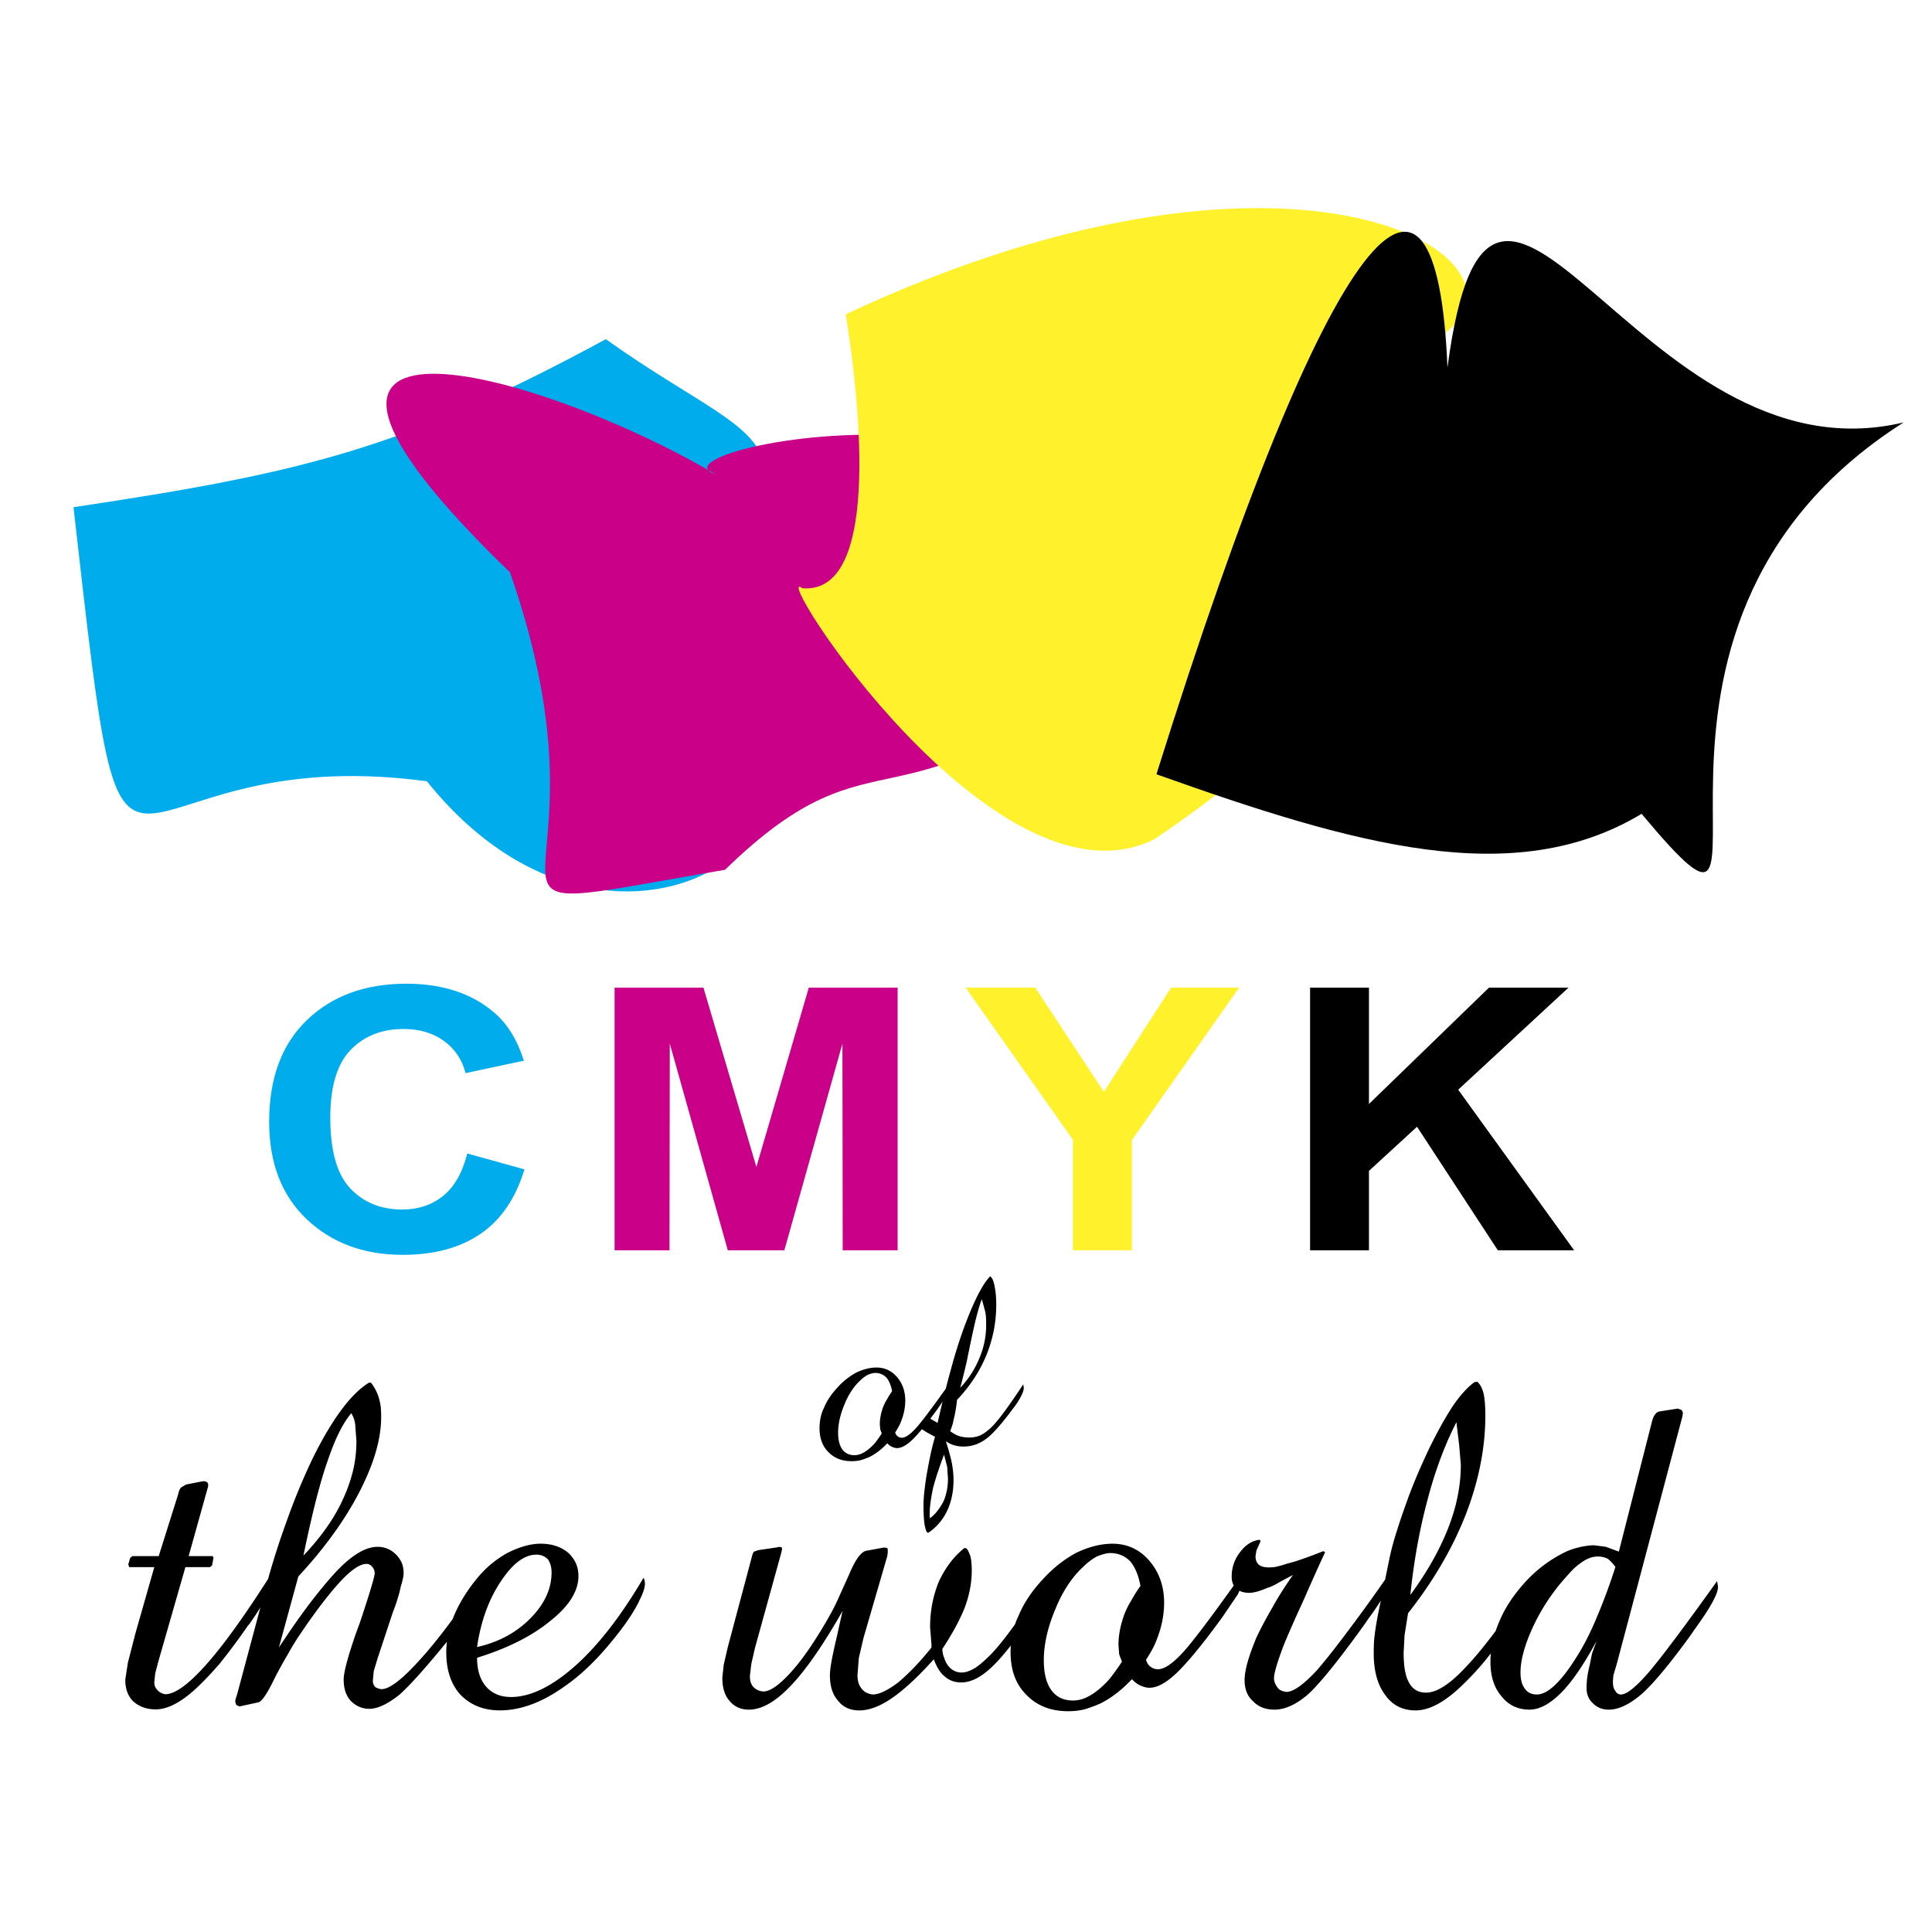 <svg xmlns="http://www.w3.org/2000/svg" width="2500" height="2500" viewBox="0 0 192.756 192.756"><g fill-rule="evenodd" clip-rule="evenodd"><path fill="#fff" d="M0 0h192.756v192.756H0V0z"/><path d="M63.869 72.12c28.89 3.741-.234 31.978-21.276 5.83-32.903-4.432-29.647 22.134-35.26-27.346 22.923-3.432 33.006-5.866 53.11-16.762 18.007 12.835 23.015 7.516 3.426 38.278z" fill="#00acec"/><path d="M112.307 64.474C89.438 84.647 87.986 71.51 72.341 86.776c-31.054 5.318-9.644 4.125-21.465-29.681-30.305-29.261 2.652-20.286 20.493-9.787-7.915-2.615 45.36-13.264 40.938 17.166z" fill="#ca0088"/><path d="M84.381 31.356c46.498-21.792 72.005-4.36 58.24 2.855-2.994 24.281-4.33 33.789-27.443 49.521C99.262 91.626 76.47 55.935 80.054 58.69c8.204.678 5.445-20.352 4.327-27.334z" fill="#fff22d"/><path d="M189.922 42.145c-32.936 20.955-9.016 59.552-26.139 39.051-12.713 7.641-28.508 3.143-48.406-3.947 17.516-55.88 27.973-66.781 29.037-40.57 4.463-33.853 18.934 11.812 45.508 5.466z"/><path d="M46.62 115.086l5.704 1.582c-.878 2.891-2.337 5.033-4.378 6.432-2.042 1.396-4.631 2.096-7.768 2.096-3.883 0-7.075-1.184-9.575-3.553s-3.749-5.611-3.749-9.725c0-4.352 1.257-7.736 3.772-10.15 2.515-2.416 5.823-3.623 9.922-3.623 3.58 0 6.488.951 8.724 2.852 1.331 1.117 2.33 2.727 2.995 4.828l-5.817 1.242c-.346-1.355-1.07-2.428-2.169-3.219-1.1-.791-2.437-1.186-4.009-1.186-2.174 0-3.937.695-5.29 2.088s-2.029 3.646-2.029 6.76c0 3.303.664 5.654 1.996 7.061 1.33 1.404 3.059 2.105 5.188 2.105 1.569 0 2.919-.445 4.049-1.34 1.129-.895 1.941-2.313 2.434-4.25z" fill="#00acec"/><path fill="#ca0088" d="M61.318 124.744V98.539h8.865l5.282 17.889 5.229-17.889h8.861v26.205h-5.477l-.029-20.621-5.795 20.621h-5.64l-5.789-20.621-.029 20.621h-5.478z"/><path fill="#fff22d" d="M107.047 124.744v-11.029L96.346 98.539h6.939l6.85 10.395 6.709-10.395h6.779l-10.701 15.217v10.988h-5.875z"/><path d="M130.707 124.744V98.539h5.875v11.604l11.971-11.604h7.935l-11.004 10.18 11.569 16.025h-7.612l-8.064-12.33-4.795 4.404v7.926h-5.875zM88.476 139.645a4.63 4.63 0 0 0-.4.824c-.198.576-.296 1.113-.296 1.611l.04.527.154.414c-.267.404-.495.721-.683.953a4.973 4.973 0 0 1-.722.682c-.456.354-.894.529-1.314.529-.533 0-.938-.193-1.217-.58-.28-.387-.42-.941-.42-1.662 0-.877.215-1.824.645-2.848.412-1.004.936-1.795 1.572-2.371.214-.215.459-.398.734-.553.317-.129.567-.193.748-.193.438 0 .808.15 1.108.449.274.318.468.779.58 1.379a7.791 7.791 0 0 0-.529.839zm70.805 21.791c-.66 1.572-1.352 2.912-2.074 4.021-1.521 2.4-2.811 3.602-3.871 3.602-.537 0-.936-.191-1.197-.576-.293-.371-.438-.908-.438-1.617 0-1.186.383-2.633 1.15-4.342a20.101 20.101 0 0 1 2.881-4.598c.6-.693 1.021-1.162 1.268-1.408.229-.215.469-.408.715-.578.568-.43 1.137-.646 1.705-.646.367 0 .697.078.99.23.246.186.498.455.76.809a58.027 58.027 0 0 1-1.889 5.103zm-.439 3.519l-.23 1.137c-.154.635-.246 1.127-.277 1.475-.029.348-.045.631-.045.848 0 .635.215 1.145.645 1.531.414.416.938.627 1.57.627.967 0 2.051-.51 3.25-1.529 1.168-1.02 2.803-2.98 4.908-5.883l.393-.578c1.568-2.146 2.352-3.566 2.352-4.262l-.045-.277-.047-.301c-3.275 4.572-5.541 7.598-6.801 9.076-1.291 1.494-2.221 2.24-2.789 2.24-.246 0-.43-.115-.553-.346-.17-.186-.254-.5-.254-.947l.045-.6.348-1.18 6.5-24.506.047-.184.045-.301c0-.061-.045-.168-.139-.324l-.371-.137-1.758.275c-.373.031-.643.363-.811.994l-3.312 13.002-1.318-.486-1.158-.146c-.465 0-.998.078-1.6.23a6.479 6.479 0 0 0-1.713.674c-1.174.617-2.262 1.438-3.266 2.459-1.266 1.33-2.201 2.689-2.803 4.082a11.85 11.85 0 0 0-.428 1.096c-1.137 1.521-2.113 2.705-2.928 3.549-1.602 1.74-2.941 2.611-4.018 2.611-.787 0-1.357-.338-1.711-1.016-.354-.615-.529-1.607-.529-2.977l.092-1.732.348-2.193c2.523-3.201 4.447-6.494 5.771-9.879 1.295-3.369 1.941-6.646 1.941-9.832 0-.969-.062-1.723-.186-2.262-.154-.537-.361-.916-.623-1.131l-.277.045c-.662.479-1.355 1.232-2.078 2.264-.725 1.08-1.516 2.488-2.379 4.229-1.031 2.172-1.816 4.043-2.355 5.611-.34.924-.641 1.811-.902 2.656a26.44 26.44 0 0 0-.76 2.795l-.439 2.146a170.145 170.145 0 0 1-4.094 5.639c-1.139 1.51-2.055 2.658-2.746 3.441-1.322 1.418-2.33 2.125-3.021 2.125-.416-.061-.701-.199-.854-.416-.246-.307-.371-.623-.371-.945 0-.479.301-1.518.9-3.119.4-1.016 1.092-2.594 2.078-4.734a217.482 217.482 0 0 1 2.123-4.736l-.186-.092c-1.678.664-2.861 1.07-3.553 1.225-.508.168-.854.27-1.037.299-.186.062-.471.094-.855.094-.445 0-.777-.092-.992-.273-.215-.197-.322-.479-.322-.844l.092-.57.414-.934-.092-.137c-.754.092-1.4.498-1.938 1.217a3.853 3.853 0 0 0-.854 2.453c0 .355.068.654.207.895-2.35 3.285-4.002 5.471-4.961 6.555-1.078 1.201-1.949 1.801-2.611 1.801-.246 0-.482-.076-.705-.23-.225-.154-.383-.393-.475-.715.385-.6.67-1.1.855-1.5.186-.414.363-.891.531-1.43a9.677 9.677 0 0 0 .418-2.744c0-1.66-.49-3.061-1.469-4.199-.977-1.137-2.205-1.707-3.684-1.707-1.141 0-2.342.301-3.604.9-1.232.662-2.363 1.562-3.395 2.701-1.08 1.17-1.863 2.355-2.357 3.555-.141.285-.264.58-.367.883-.873 1.217-1.619 2.158-2.238 2.824-.602.631-1.154 1.125-1.662 1.479-.54.34-1.009.508-1.408.508-.54 0-.985-.215-1.339-.646-.185-.23-.324-.5-.416-.809a2.215 2.215 0 0 1-.185-.902c1.031-1.568 1.785-2.971 2.263-4.203.446-1.232.669-2.432.669-3.602 0-.602-.047-1.088-.14-1.457-.138-.385-.269-.639-.392-.762l-.186-.047c-1.047.818-1.9 1.934-2.562 3.35-.585 1.418-.877 2.934-.877 4.551l.139 1.756v.277c-1.108 1.385-2.215 2.549-3.324 3.486-1.062.801-1.909 1.201-2.54 1.201-.507-.061-.884-.268-1.131-.623-.26-.309-.391-.746-.391-1.316l.138-1.709.462-1.986 2.377-8.176.046-.348v-.277l-.046-.186-.324-.045-1.754.322c-.54.094-1.124.902-1.754 2.426-.031.062-.332.725-.9 1.986a22.832 22.832 0 0 1-.739 1.549 46.094 46.094 0 0 1-2.031 3.383c-.661.994-1.292 1.838-1.892 2.529-1.262 1.447-2.253 2.17-2.977 2.17a1.49 1.49 0 0 1-.958-.416c-.254-.246-.38-.623-.38-1.133l.138-1.18.369-1.617 2.608-9.434.047-.186.045-.23-.024-.186-.299-.047-.139.047-1.892.279-.416.139c-.092.061-.168.223-.23.486l-2.425 9.105-.393 1.713-.138 1.275c0 1.02.238 1.791.715 2.316.476.586 1.124.881 1.939.881 1.292 0 2.7-.811 4.222-2.434 1.509-1.594 3.217-4.064 5.125-7.418-.154.664-.339 1.49-.553 2.477a56.507 56.507 0 0 0-.439 1.945c-.184.91-.277 1.574-.277 1.988 0 1.098.269 1.947.808 2.549.508.646 1.215.971 2.124.971.985 0 2.077-.414 3.277-1.24 1.2-.828 2.586-2.115 4.155-3.861.308.816.67 1.385 1.086 1.707.446.402.999.602 1.662.602.816 0 1.676-.377 2.584-1.131.67-.547 1.453-1.396 2.35-2.545-.014.217-.021.438-.021.66 0 1.803.531 3.227 1.596 4.271 1.047 1.076 2.434 1.617 4.158 1.617.568 0 1.107-.062 1.617-.186a13.52 13.52 0 0 0 1.572-.578c1.094-.541 2.148-1.352 3.166-2.432.338.355.654.578.947.67.275.123.545.184.809.184.754 0 1.633-.469 2.633-1.408 1.141-1.076 2.672-2.941 4.6-5.59l1.57-2.311c.062-.129.117-.252.166-.367.27.137.596.207.977.207.445 0 1.061-.17 1.846-.51.322-.09.699-.268 1.131-.531.445-.246.906-.492 1.383-.738-.83 1.186-1.508 2.254-2.029 3.209a40.723 40.723 0 0 0-1.568 2.93c-.816 1.924-1.225 3.371-1.225 4.34 0 .922.285 1.629.855 2.123.521.553 1.23.83 2.123.83 1.029 0 2.129-.492 3.297-1.479 1.17-1.045 3.047-3.359 5.631-6.943l.461-.672c.5-.678.908-1.275 1.223-1.791l-.312 1.539c-.17.939-.271 1.588-.301 1.939-.062.371-.094.971-.094 1.805 0 1.754.385 3.141 1.156 4.156.723 1.016 1.73 1.523 3.023 1.523 1.232 0 2.604-.67 4.111-2.012.785-.693 1.623-1.559 2.518-2.592.283-.34.574-.701.873-1.08a9.195 9.195 0 0 0-.037.826c0 1.439.363 2.584 1.092 3.434.699.896 1.635 1.346 2.812 1.346.977 0 2.021-.557 3.139-1.672 1.084-1.084 2.262-2.801 3.533-5.152-.089.266-.236.666-.435 1.209zm-16.422-15.299c.754-2.895 1.717-5.48 2.887-7.76l.277 2.309.162 1.941c0 2.094-.432 4.227-1.295 6.398-.861 2.172-2.109 4.365-3.74 6.582.351-3.386.922-6.542 1.709-9.47zm-29.58 10.073a7.945 7.945 0 0 0-.717 1.477c-.355 1.033-.533 1.996-.533 2.889l.068.947.279.738a21.37 21.37 0 0 1-1.223 1.709 8.78 8.78 0 0 1-1.291 1.225c-.816.633-1.6.947-2.354.947-.951 0-1.68-.346-2.18-1.039s-.748-1.688-.748-2.98c0-1.57.383-3.27 1.154-5.104.736-1.801 1.676-3.217 2.814-4.25a5.997 5.997 0 0 1 1.316-.994c.568-.23 1.014-.346 1.338-.346.783 0 1.443.27 1.982.809.492.57.84 1.395 1.039 2.473a14.092 14.092 0 0 0-.944 1.499zm-62.881-1.942c1.173-1.785 2.362-2.68 3.566-2.68.447 0 .825.154 1.135.463.246.355.37.793.37 1.316 0 1.617-.694 3.133-2.084 4.549-1.42 1.449-3.203 2.412-5.349 2.889.371-2.554 1.158-4.734 2.362-6.537zm7.434 8.412c-2.34 2.074-4.474 3.111-6.398 3.111-1.063 0-1.895-.346-2.496-1.035-.601-.691-.901-1.65-.901-2.881 3.033-.936 5.472-2.164 7.32-3.686 1.863-1.473 2.794-2.963 2.794-4.469 0-.922-.344-1.695-1.031-2.326-.724-.6-1.64-.898-2.749-.898-.971 0-2.057.299-3.259.898a10.294 10.294 0 0 0-3.074 2.559c-.986 1.197-1.741 2.41-2.264 3.641a10.84 10.84 0 0 0-.172.426c-1.242 1.689-2.375 3.088-3.396 4.195-1.692 1.861-2.924 2.793-3.692 2.793-.154 0-.354-.061-.601-.184a.864.864 0 0 1-.277-.625l.092-.994.37-1.227 1.522-4.6c.215-.555.385-1.041.508-1.457.123-.385.215-.746.277-1.088.2-.631.301-1.094.301-1.387 0-.432-.07-.793-.208-1.086a2.633 2.633 0 0 0-.554-.787 2.514 2.514 0 0 0-1.846-.764c-1.138 0-2.447.758-3.923 2.268-.754.787-1.608 1.797-2.562 3.029-.985 1.266-2.1 2.848-3.347 4.744l1.939-7.088c2.615-2.818 4.646-5.627 6.092-8.43 1.447-2.801 2.17-5.287 2.17-7.457 0-.477-.016-.836-.047-1.074a6.748 6.748 0 0 0-.184-.867 4.84 4.84 0 0 0-.762-1.477l-.186-.045c-1.754 1.045-3.593 3.477-5.515 7.289a62.199 62.199 0 0 0-2.701 6.461 78.713 78.713 0 0 0-1.887 5.852c-2.494 3.902-4.587 6.789-6.281 8.662-1.699 1.893-3.027 2.84-3.984 2.84-.34-.062-.602-.207-.787-.439-.2-.184-.3-.438-.3-.762l.092-.877.301-1.154 2.71-9.447h2.455l.208-.178.139-.744-.068-.18h-2.41l1.899-6.795.046-.141v-.254l-.092-.188-.255-.092h-.185l-1.668.326-.509.301a1.146 1.146 0 0 0-.185.324 9.21 9.21 0 0 0-.138.486l-1.9 6.031h-2.617l-.231.18-.187.652.094.27h2.501l-1.899 6.668-.741 2.887-.255 1.684c0 .924.27 1.646.811 2.17.601.521 1.342.783 2.224.783 1.142 0 2.439-.652 3.89-1.961.756-.691 1.582-1.553 2.479-2.584a66.127 66.127 0 0 0 2.848-3.83l.092-.092c.453-.637.833-1.207 1.138-1.709l-2.331 8.707-.14.416-.046.277.116.346.322.137.185-.045 1.708-.369c.354-.107.892-.914 1.615-2.42.401-.785.824-1.553 1.271-2.305.415-.754.837-1.445 1.269-2.076 1.446-2.152 2.769-3.889 3.97-5.211 1.107-1.197 1.992-1.797 2.653-1.797.216 0 .408.1.578.299.153.186.231.4.231.646 0 .295-.415 1.703-1.246 4.229l-.232.693-.392 1.062c-.815 2.355-1.223 3.896-1.223 4.619 0 .863.223 1.557.668 2.08.539.553 1.169.83 1.892.83.816 0 1.808-.461 2.978-1.385 1.045-.924 2.622-2.68 4.731-5.268l.033-.041a8.723 8.723 0 0 0-.066 1.068c0 1.766.469 3.172 1.41 4.217 1.018 1.045 2.327 1.566 3.931 1.566 2.018 0 4.107-.752 6.266-2.26 1.091-.734 2.161-1.643 3.208-2.719 1-1.031 2.008-2.236 3.022-3.619.508-.738.807-1.199.901-1.383.245-.4.43-.746.553-1.039.354-.691.531-1.244.531-1.66l-.047-.322-.092-.23c-2.249 3.817-4.52 6.743-6.815 8.786zm-24.651-20.607c.722-2.109 1.492-3.641 2.308-4.596.23.387.36.777.392 1.178l.116 1.57a12.7 12.7 0 0 1-.324 2.936 15.689 15.689 0 0 1-.991 2.84c-.847 1.895-2.17 3.789-3.97 5.682.877-4.266 1.699-7.47 2.469-9.61zm63.72-9.799c.137-.688.279-1.375.425-2.062.406-1.965.761-3.336 1.072-4.109l.35 1.289c.051.316.078.645.078.979v.348c0 1.127-.23 2.225-.686 3.299a9.641 9.641 0 0 1-1.897 2.924c.223-.842.443-1.732.658-2.668zm-3.705 15.523v-.346c0-.611.116-1.471.349-2.578.189-.67.348-1.189.478-1.559.189-.584.392-1.152.607-1.701l.31 1.225.077 1.16a5.73 5.73 0 0 1-.439 2.268 6.116 6.116 0 0 1-.593.928 3.62 3.62 0 0 1-.761.76l-.028-.157zm.027-5.931a63.313 63.313 0 0 0-.349 1.857c-.086.543-.157 1.068-.213 1.58s-.084.953-.084 1.322c0 .791.03 1.416.091 1.871.085.475.176.766.271.879l.128.025a5.388 5.388 0 0 0 1.846-2.143c.439-.904.659-1.945.659-3.123 0-.51-.052-1.047-.154-1.615-.104-.551-.307-1.299-.607-2.246.25.174.512.303.787.389.284.094.611.141.981.141.775 0 1.49-.232 2.143-.695.656-.439 1.58-1.465 2.775-3.08l.246-.322c.559-.807.84-1.395.84-1.766l-.025-.127-.027-.221c-1.531 2.33-2.625 3.789-3.277 4.381-.371.336-.715.576-1.033.723a2.778 2.778 0 0 1-1.059.205c-.371 0-.7-.043-.988-.129s-.601-.254-.936-.502c.137-.354.232-.637.284-.852.035-.207.09-.453.168-.736.051-.283.094-.525.128-.729.035-.201.069-.471.104-.807 1.283-1.35 2.26-2.836 2.93-4.461.656-1.617.982-3.291.982-5.018 0-.723-.051-1.322-.154-1.793-.086-.551-.236-.902-.453-1.059-.404.422-.816 1.055-1.238 1.896-.439.867-.899 1.951-1.381 3.25a50.469 50.469 0 0 0-1.292 4.129c-.165.59-.337 1.238-.516 1.941-1.398 1.963-2.376 3.258-2.933 3.889-.601.67-1.086 1.004-1.456 1.004a.678.678 0 0 1-.658-.527c.214-.336.374-.615.477-.84.103-.23.201-.498.296-.799a5.408 5.408 0 0 0 .232-1.535c0-.93-.273-1.711-.819-2.348s-1.232-.955-2.058-.955c-.637 0-1.308.168-2.013.504a7.057 7.057 0 0 0-1.896 1.51c-.604.654-1.042 1.316-1.316 1.988-.302.609-.452 1.295-.452 2.051 0 1.006.296 1.803.889 2.387.585.604 1.358.904 2.322.904.318 0 .62-.035.903-.105.266-.076.559-.184.877-.322.61-.301 1.199-.754 1.767-1.357.19.197.366.322.529.375.154.068.305.102.452.102.421 0 .91-.262 1.47-.785.29-.273.625-.641 1.006-1.096.048.041.11.08.185.117.223.156.598.367 1.122.633a26.114 26.114 0 0 0-.503 2.04zm1.257-5.549c-.161.666-.325 1.377-.496 2.129l-.71-.414-.018-.01c.229-.299.47-.621.723-.969l.501-.736z"/></g></svg>